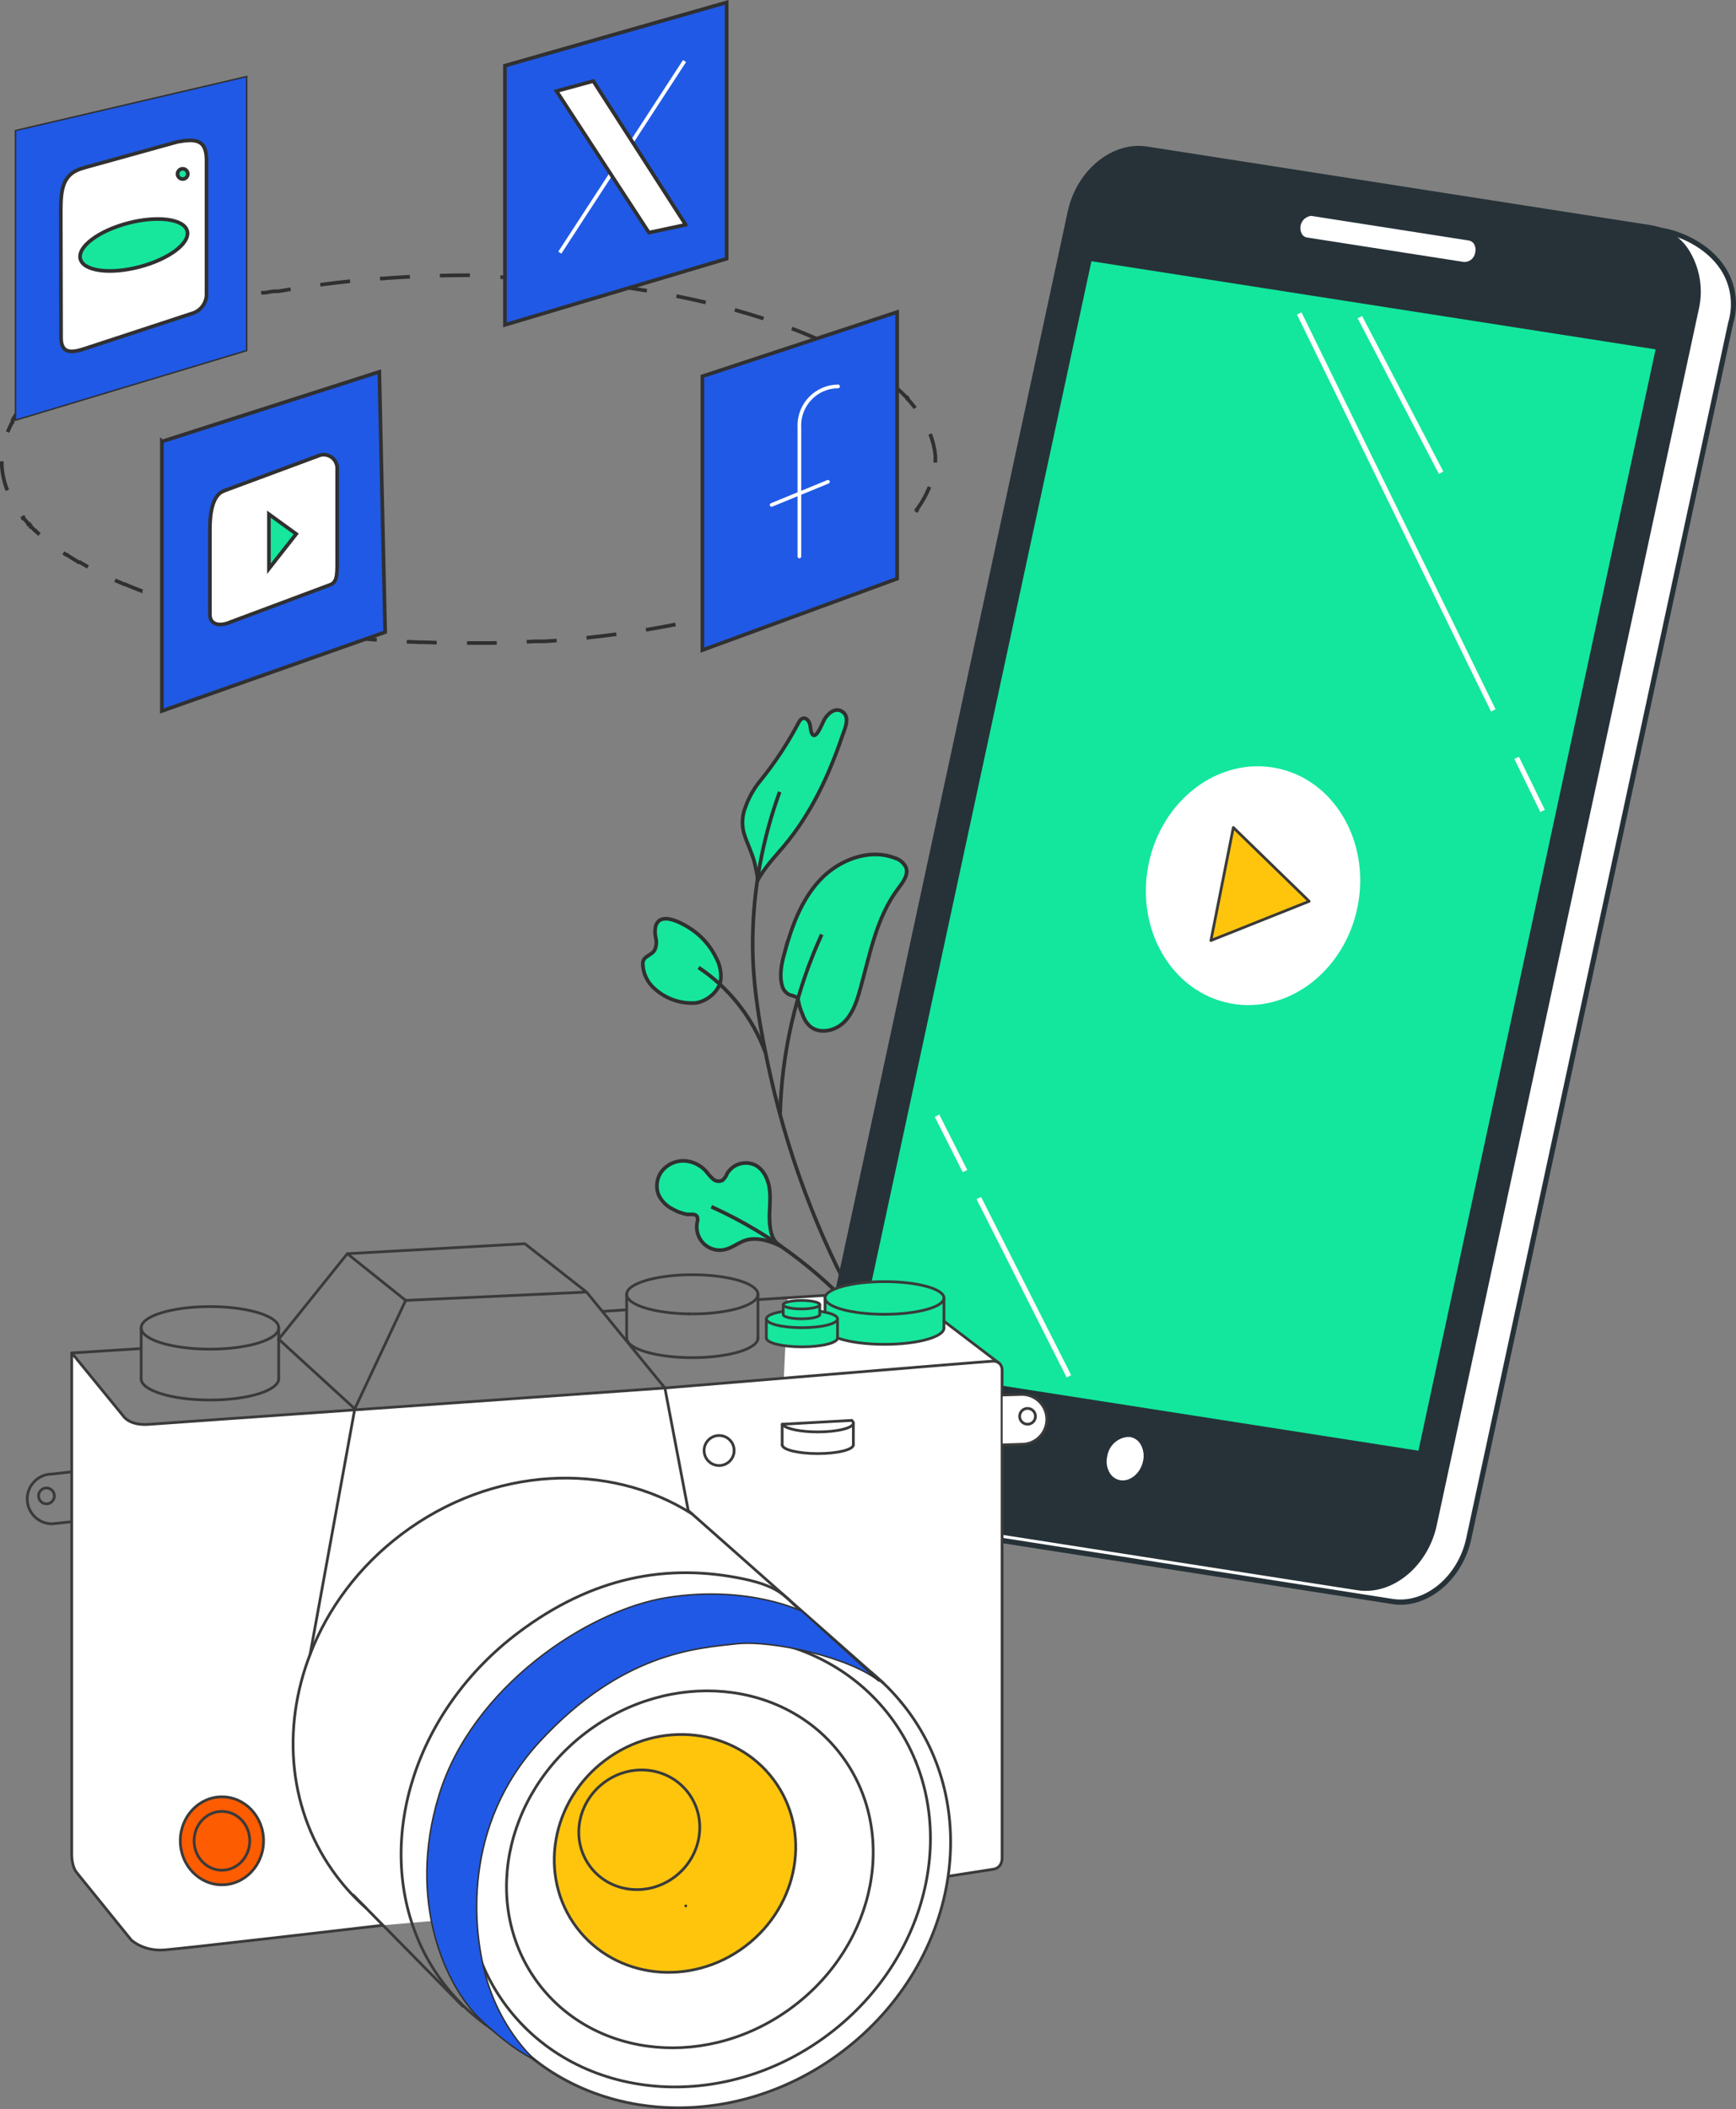 <?xml version="1.0" encoding="UTF-8"?>
<svg id="Calque_2" data-name="Calque 2" xmlns="http://www.w3.org/2000/svg" viewBox="0 0 474.2 575.92">
  <rect x="0" y="0" width="474.2" height="575.92" fill="#808080" stroke="none"/>
  <defs>
    <style>
      .cls-1, .cls-2, .cls-3, .cls-4, .cls-5 {
        fill: none;
      }

      .cls-1, .cls-2, .cls-4, .cls-5, .cls-6 {
        stroke-miterlimit: 10;
      }

      .cls-1, .cls-5 {
        stroke: #fff;
      }

      .cls-2 {
        stroke-width: .4px;
      }

      .cls-2, .cls-4 {
        stroke: #303031;
      }

      .cls-3, .cls-5, .cls-7, .cls-8 {
        stroke-linecap: round;
      }

      .cls-3, .cls-7, .cls-8 {
        stroke: #3a3a3a;
        stroke-linejoin: round;
        stroke-width: .75px;
      }

      .cls-9 {
        fill: #263238;
      }

      .cls-10 {
        fill: #2059e5;
      }

      .cls-11 {
        fill: #12e79d;
      }

      .cls-12, .cls-8 {
        fill: #fff;
      }

      .cls-7 {
        fill: #ffc50d;
      }

      .cls-6 {
        fill: #2059e5;
        stroke: #303031;
        stroke-width: .4px;
      }

      .cls-13 {
        fill: #fe5c00;
      }

      .cls-14 {
        fill: #16e79d;
      }

      .cls-15 {
        fill: #16e79d;
      }
    </style>
  </defs>
  <g id="Calque_1-2" data-name="Calque 1">
    <g>
      <g>
        <path id="Tracé_133834" data-name="Tracé 133834" class="cls-14" d="M203.61,220.41c.96-2.71,2.39-5.23,4.24-7.43,3.99-4.95,7.48-10.28,10.43-15.91.68-1.22,1.8-1.31,2.59-.13.62.93.41,2.15.8,3.13,1.03,2.55,2.89-2.43,3.41-3.42.91-1.72,2.85-3.4,4.6-2.57,2.88,1.37,1.03,5.03.34,7.05-3.67,10.77-8.52,21.13-15.89,29.9-2.61,3.1-5.48,6.06-7.33,9.67.38-.75-.25-2.95-.39-3.77-.57-3.42-2.34-6.4-3.28-9.7-.54-2.27-.38-4.65.46-6.83"/>
        <path id="Tracé_133835" data-name="Tracé 133835" class="cls-14" d="M210.2,333.28c-.1-2.74.33-5.5.05-8.23-.28-2.73-1.48-5.59-3.89-6.89-2.8-1.37-6.18-.36-7.76,2.32-.26.69-.68,1.31-1.24,1.8-.84.42-1.85.3-2.56-.32-.68-.61-1.3-1.29-1.84-2.03-1.53-1.77-3.72-2.84-6.06-2.96-2.35-.08-4.6.95-6.08,2.78-1.44,1.87-1.79,4.36-.9,6.55.81,1.68,2.16,3.04,3.83,3.85,1.2.68,2.5,1.17,3.86,1.43.89.12,2.38-.36,2.87.72.14.49.12,1-.04,1.48-.34,1.75.06,3.56,1.1,5,1.41,1.94,3.81,2.91,6.18,2.48,1.99-.37,3.57-1.67,5.42-2.41,3.4-1.35,7.26.04,10.38,1.51-2.7-1.28-3.19-4.36-3.29-7.1"/>
        <path id="Tracé_133836" data-name="Tracé 133836" class="cls-14" d="M196.85,267.78c.24-2.07-.15-4.17-1.11-6.02-1.71-3.63-4.47-6.66-7.93-8.7-2.12-1.25-7.41-4.12-8.7-.24-.25,1.09-.24,2.22.03,3.3.27,1.09.17,2.23-.29,3.26-.87,1.54-3.13,1.64-3.27,3.58.01,2.69,1.19,5.25,3.23,7.01,3.01,2.72,6.98,4.13,11.04,3.9,3.04-.3,6.48-3.01,6.99-6.09"/>
        <path id="Tracé_133837" data-name="Tracé 133837" class="cls-14" d="M214.26,260.34c1.97-7.24,4.59-14.58,9.73-20.06,5.13-5.47,13.34-8.67,20.36-6.03,1.36.38,2.49,1.31,3.12,2.57.76,2.02-.83,4.09-2.13,5.81-6,7.93-7.74,18.15-10.44,27.72-.9,3.2-2.01,6.5-4.39,8.81s-6.42,3.25-9.06,1.23c-1.08-.92-1.86-2.14-2.26-3.5-.64-1.39-1.06-2.88-1.24-4.41-.66-.36-1.37-.63-2.11-.79-1.09-.43-1.9-1.36-2.18-2.5-.85-2.92-.17-6.02.6-8.86"/>
        <path id="Tracé_133838" data-name="Tracé 133838" class="cls-14" d="M261.68,332.65c.46-4.9-.19-9.93.7-14.79.34-2.48,1.25-4.85,2.66-6.91,1.54-1.96,4.11-2.97,6.23-4.14,3.69-2.04,6.52-5.69,4.46-10.07-1.19-2.32-3.26-4.07-5.75-4.85-8.24-2.8-20.62.96-24.8,9-2.09,3.76-3.11,8.01-2.97,12.31.13,1.98.46,4.05-.33,5.87-.58,1.09-1.29,2.11-2.11,3.05-7.36,9.93,1.92,24.97,14.21,22.03,3.37-.87,5.99-3.52,6.83-6.9.44-1.5.73-3.04.86-4.6"/>
        <path id="Tracé_133839" data-name="Tracé 133839" class="cls-4" d="M256.43,389.85c-14.5-18.04-26.21-38.16-34.74-59.68-4.7-11.83-8.46-24.02-11.24-36.44-2.72-12.2-5.03-24.91-4.85-37.43.2-13.68,2.69-27.22,7.37-40.07"/>
        <path id="Tracé_133840" data-name="Tracé 133840" class="cls-4" d="M209.09,287.44c-3.46-9.5-9.86-17.65-18.27-23.26"/>
        <path id="Tracé_133841" data-name="Tracé 133841" class="cls-4" d="M213.09,304.36c.43-17,4.3-33.74,11.37-49.2"/>
        <path id="Tracé_133842" data-name="Tracé 133842" class="cls-4" d="M238.03,363.2c-11.77-14.47-26.73-26.01-43.72-33.7"/>
        <path id="Tracé_133843" data-name="Tracé 133843" class="cls-4" d="M252.3,384.46c-8.01-23.46-8.29-48.88-.8-72.51"/>
        <path id="Tracé_133844" data-name="Tracé 133844" class="cls-4" d="M203.61,220.41c.96-2.71,2.39-5.23,4.24-7.43,3.99-4.95,7.48-10.28,10.43-15.91.68-1.22,1.8-1.31,2.59-.13.62.93.41,2.15.8,3.13,1.03,2.55,2.89-2.43,3.41-3.42.91-1.72,2.85-3.4,4.6-2.57,2.88,1.37,1.03,5.03.34,7.05-3.67,10.77-8.52,21.13-15.89,29.9-2.61,3.1-5.48,6.06-7.33,9.67.38-.75-.25-2.95-.39-3.77-.57-3.42-2.34-6.4-3.28-9.7-.54-2.27-.37-4.65.47-6.83Z"/>
        <path id="Tracé_133845" data-name="Tracé 133845" class="cls-4" d="M210.2,333.28c-.1-2.74.33-5.5.05-8.23-.28-2.73-1.48-5.59-3.89-6.89-2.8-1.37-6.18-.36-7.76,2.32-.26.69-.68,1.31-1.24,1.8-.84.42-1.85.3-2.56-.32-.68-.61-1.3-1.29-1.84-2.03-1.53-1.77-3.72-2.84-6.06-2.96-2.35-.08-4.6.95-6.08,2.78-1.44,1.87-1.79,4.36-.9,6.55.81,1.68,2.16,3.04,3.83,3.85,1.2.68,2.5,1.17,3.86,1.43.89.12,2.38-.36,2.87.72.14.49.12,1-.04,1.48-.34,1.75.06,3.56,1.1,5,1.41,1.94,3.81,2.91,6.18,2.48,1.99-.37,3.57-1.67,5.42-2.41,3.4-1.35,7.26.04,10.38,1.51-2.71-1.28-3.19-4.37-3.29-7.11Z"/>
        <path id="Tracé_133846" data-name="Tracé 133846" class="cls-4" d="M196.85,267.78c.24-2.07-.15-4.17-1.11-6.02-1.71-3.63-4.47-6.66-7.93-8.7-2.12-1.25-7.41-4.12-8.7-.24-.25,1.09-.24,2.22.03,3.3.27,1.09.17,2.23-.29,3.26-.87,1.54-3.13,1.64-3.27,3.58.01,2.69,1.19,5.25,3.23,7.01,3.01,2.72,6.98,4.13,11.04,3.9,3.04-.3,6.48-3.01,6.98-6.09Z"/>
        <path id="Tracé_133847" data-name="Tracé 133847" class="cls-4" d="M214.26,260.34c1.97-7.24,4.59-14.58,9.73-20.06,5.13-5.47,13.34-8.67,20.36-6.03,1.36.38,2.49,1.31,3.12,2.57.76,2.02-.83,4.09-2.13,5.81-6,7.93-7.74,18.15-10.44,27.72-.9,3.2-2.01,6.5-4.39,8.81s-6.42,3.25-9.06,1.23c-1.08-.92-1.86-2.14-2.26-3.5-.64-1.39-1.06-2.88-1.24-4.41-.66-.36-1.37-.63-2.11-.79-1.09-.43-1.9-1.36-2.18-2.5-.85-2.92-.17-6.02.6-8.87Z"/>
        <path id="Tracé_133848" data-name="Tracé 133848" class="cls-4" d="M261.68,332.65c.46-4.9-.19-9.93.7-14.79.34-2.48,1.25-4.85,2.66-6.91,1.54-1.96,4.11-2.97,6.23-4.14,3.69-2.04,6.52-5.69,4.46-10.07-1.19-2.32-3.26-4.07-5.75-4.85-8.24-2.8-20.62.96-24.8,9-2.09,3.76-3.11,8.01-2.97,12.31.13,1.98.46,4.05-.33,5.87-.58,1.09-1.29,2.11-2.11,3.05-7.36,9.93,1.92,24.97,14.21,22.03,3.37-.87,5.99-3.52,6.83-6.9.44-1.5.73-3.04.86-4.6Z"/>
      </g>
      <g id="freepik--Device--inject-36">
        <g id="freepik--device--inject-36-2">
          <path id="Tracé_61694" data-name="Tracé 61694" class="cls-12" d="M242.56,415.82l137.74,21.5c9.18,1.38,18.54-6.25,20.89-17.17l71.53-331.89c4.15-15.65-9.94-23.99-19.12-25.43l-130.98-18.44c-9.18-1.38-18.53,6.25-20.89,17.17l-80.73,331.35c-2.35,10.94,3.31,20.18,21.55,22.91Z"/>
          <path id="Tracé_61695" data-name="Tracé 61695" class="cls-9" d="M382.52,438.19c8.72,0,17.12-7.55,19.36-17.89l71.53-331.9c1.58-5.24.77-10.92-2.21-15.51-4.31-6.58-12.11-9.9-17.49-10.73l-130.98-18.46c-9.51-1.48-19.23,6.47-21.65,17.72l-80.73,331.34c-1.26,4.72-.44,9.75,2.24,13.83,3.54,5.11,10.22,8.43,19.88,9.89l137.73,21.5c.77.14,1.54.21,2.32.22h0ZM320.41,44.9c.71,0,1.42.06,2.11.17l130.99,18.46c5.07.79,12.44,3.91,16.52,10.12,2.77,4.28,3.52,9.56,2.03,14.43l-71.55,331.92c-2.28,10.56-11.3,17.97-20.1,16.59l-137.74-21.55h0c-9.28-1.38-15.65-4.52-18.94-9.3-2.48-3.77-3.22-8.42-2.05-12.77L302.41,61.73c2.09-9.72,9.9-16.82,18-16.82Z"/>
          <path id="Tracé_61696" data-name="Tracé 61696" class="cls-9" d="M233.15,412.06l137.71,21.5c9.18,1.38,18.53-6.26,20.88-17.18l71.57-331.89c2.35-10.92-3.18-20.93-12.36-22.37l-137.74-21.5c-9.18-1.38-18.54,6.26-20.89,17.18l-71.53,331.89c-2.36,10.92,3.18,20.93,12.36,22.37Z"/>
          <path id="Tracé_61697" data-name="Tracé 61697" class="cls-9" d="M373.09,434.39c8.74,0,17.13-7.55,19.36-17.89l71.55-331.89c1.35-5.69.33-11.68-2.83-16.59-2.31-3.48-5.97-5.84-10.09-6.51l-137.74-21.5c-9.53-1.49-19.24,6.46-21.68,17.71l-71.48,331.81c-1.4,5.71-.4,11.74,2.76,16.69,2.32,3.48,5.98,5.84,10.11,6.51l137.74,21.49c.76.12,1.54.18,2.31.17ZM310.98,41.12c.71,0,1.42.06,2.11.17l137.74,21.5c3.75.61,7.08,2.76,9.18,5.93,2.96,4.63,3.9,10.26,2.61,15.6l-71.53,331.89c-2.28,10.55-11.3,17.97-20.12,16.59l-137.74-21.51c-3.75-.61-7.07-2.76-9.17-5.93-2.98-4.62-3.92-10.27-2.63-15.61L293,57.94c2.09-9.68,9.9-16.8,17.97-16.8v-.02Z"/>
          <path id="Tracé_61698" data-name="Tracé 61698" class="cls-11" d="M232.47,372.63l155.49,24.26,65.1-302.07-155.48-24.28-65.12,302.08Z"/>
          <path id="Tracé_61699" data-name="Tracé 61699" class="cls-9" d="M387.96,397.59c.32,0,.6-.22.66-.54l65.12-302.08c.04-.19,0-.38-.1-.54-.11-.16-.28-.26-.47-.29l-155.48-24.26c-.36-.05-.71.18-.79.54l-65.12,302.07c-.04.19,0,.38.11.54.11.15.27.26.46.29l155.49,24.28h.11ZM452.24,95.39l-64.79,300.73-154.12-24.06,64.8-300.73,154.11,24.06Z"/>
          <rect id="Rectangle_1638" data-name="Rectangle 1638" class="cls-12" x="417.13" y="206.12" width="1.38" height="16.12" transform="translate(-51.61 205.33) rotate(-26.06)"/>
          <rect id="Rectangle_1639" data-name="Rectangle 1639" class="cls-12" x="380.71" y="79.45" width="1.38" height="120.67" transform="translate(-22.63 181.77) rotate(-26.06)"/>
          <rect id="Rectangle_1640" data-name="Rectangle 1640" class="cls-12" x="381.86" y="83.88" width="1.38" height="47.92" transform="translate(-6.44 189.44) rotate(-27.59)"/>
          <rect id="Rectangle_1641" data-name="Rectangle 1641" class="cls-12" x="278.98" y="324.2" width="1.38" height="54.54" transform="translate(-128.49 163.99) rotate(-26.82)"/>
          <rect id="Rectangle_1642" data-name="Rectangle 1642" class="cls-12" x="259.09" y="303.73" width="1.38" height="16.95" transform="translate(-112.92 150.8) rotate(-26.82)"/>
          <path id="Tracé_61703" data-name="Tracé 61703" class="cls-12" d="M356.83,65.52l42.96,6.65c1.89.1,3.55-1.26,3.82-3.14h0c.58-1.67-.31-3.49-1.97-4.06,0,0,0,0,0,0l-.28-.08-42.93-6.54c-1.89-.1-3.55,1.26-3.82,3.14h0c-.52,1.68.41,3.47,2.1,4h0s.13.04.13.04Z"/>
          <path id="Tracé_61704" data-name="Tracé 61704" class="cls-9" d="M400.19,72.93c2.59-.3,4.46-2.64,4.16-5.23-.08-.69-.31-1.36-.68-1.96-.51-.75-1.31-1.25-2.21-1.38l-43.04-6.76c-2.25-.14-4.24,1.45-4.59,3.68-.29,1.19-.07,2.45.59,3.48.52.75,1.32,1.25,2.23,1.38h0l42.97,6.71c.19.04.38.07.57.08h0ZM357.96,58.96h.3l43.01,6.72c.53.1.99.4,1.3.84.46.72.6,1.59.39,2.42-.2,1.51-1.5,2.63-3.03,2.6l-42.96-6.7c-.53-.09-.99-.41-1.29-.86-.95-1.58-.44-3.64,1.15-4.59.36-.21.76-.36,1.18-.43h-.04Z"/>
          <path id="Tracé_61705" data-name="Tracé 61705" class="cls-12" d="M301.74,397.46c.79-3.64,3.9-6.21,6.91-5.72s4.89,3.82,4.15,7.45-3.9,6.21-6.91,5.72-4.92-3.82-4.15-7.45Z"/>
          <path id="Tracé_61706" data-name="Tracé 61706" class="cls-9" d="M306.6,405.66c3.12,0,6.12-2.67,6.91-6.32.48-2.03.11-4.17-1.02-5.92-.84-1.27-2.17-2.13-3.68-2.36-3.42-.54-6.91,2.27-7.74,6.26-.49,2.02-.12,4.15,1.01,5.9.99,1.54,2.7,2.45,4.52,2.43h0ZM307.99,392.37h.66c1.13.19,2.13.83,2.77,1.78.91,1.44,1.2,3.19.8,4.85-.7,3.28-3.48,5.61-6.18,5.18-1.13-.18-2.14-.83-2.77-1.78-.93-1.43-1.22-3.18-.8-4.84h0c.45-2.79,2.72-4.92,5.53-5.2h-.01Z"/>
        </g>
      </g>
      <g>
        <ellipse class="cls-12" cx="342.26" cy="241.83" rx="32.73" ry="29.13" transform="translate(38.47 530.5) rotate(-78.78)"/>
        <polygon class="cls-7" points="357.61 246.1 336.89 225.95 330.77 256.81 357.61 246.1"/>
      </g>
      <g>
        <path id="Tracé_133808" data-name="Tracé 133808" class="cls-4" d="M128.35,75.16h-1.48c-2.25.01-4.49.04-6.72.1M111.96,75.57h0c-1.84.09-3.67.2-5.48.33l-.25.02h-.19s-1.08.09-1.08.09h0l-.24.02h0l-.19.02h-.73M95.63,76.78h0c-2.75.29-5.46.61-8.14.97M79.38,78.97h0c-1,.16-2,.34-2.99.51h0l-.13.02h-.18l-.11.02h-.28l-.11.02h-.84l-.12.02h0l-.12.02h-.17s-.12.04-.12.04h0l-.12.02h-.06l-.12.02h0l-.12.02h0l-1.18.22h-.12s-.05.01-.05.01h0l-.11.02h-.99M5.72,111.27h0c-.79,1.02-1.52,2.09-2.19,3.2h0v.02l-.02.04-.02.04h0l-.02.04v.02h0l-.02.04h0v.02h0v.04h0l-.02.04h0v.02h0v.02h0v.05h0v.03h0v.03h0v.02h0v.03h0v.03h0v.02h0v.03h0v.02h0v.02h0l-.02.04h0v.02h-.01l-.02.04h0v.02h-.01l-.02.04h0l-.02.04h0l-.02.04h0c-.46.86-.87,1.75-1.23,2.65M.5,125.92h0M.5,125.95h0v.06h0v.12h0v.02h0v.06h0v.08h0v.06h0v.04h0v.06h0v.04h0v.04h0v.02h0v.02h0v.06h0v.02h0v.06h0v.04h0v.02h0v.06h0v.08h0v.12h0v.2h0c.15,2.28.66,4.52,1.5,6.65M6.09,140.95l.06.09h0v.02h0l.04.05h0v.03h0l.04.04h0v.04h.01v.03h0s.01.03.01.03h0l.02.02h0v.02h.03s.01.03.01.03h0l.02.02h0v.02h.01v.02h.01l.04.04h0v.02h.01v.02h.01l.02.02.02.02h0v.02h.01l.04.04h0l.02.02h0l.02.02h0l.04.05h0l.02.02h0l.06.07h0l.02.02.06.07h0l.02.02h0l.06.07h0l.08.09h0l.06.07h0l.02.02h0l.06.07h0l.02.02h0l.04.05.02.02h0l.02.02.04.05h0l.02.02h0l.06.07h0l.02.02h0s.04.05.06.07h0l.02.02h0l.04.05h0l.02.02h0l.06.07h0l.02.02h0l.04.04h0l.02.02h0l.02.02h0l.04.04h0l.02.02h0l.02.02h0l.02.02h0l.02.02h0v.02h.01l.02.02h0l.02.02h0l.02.02h0v.02h.01l.04.04h0v.02h.01v.02h.01l.02.02h0l.02.02h0l.02.02h0l.02.02h0l.02.02h0v.02h.03s.01.03.01.03h0l.02.02h.01v.03h0l.02.02h.01s.02.03.02.03h0l.02.02h0l.02.02h.03s.04.06.04.06h0s.01.01.01.01h0l.04.04h.01s.01.03.01.03h0l.03.03h.01s.01.03.01.03h0l.05.05h0v.02h.01v.02h.01l.05.05h0l.02.02h0l.07.07h0v.02h.01l.07.07h0s.04.04.07.07h0l.02.02h0l.07.07h0l.02.02h0l.07.07h0s.06.06.09.09l.09.09.07.07h0l.09.09.07.07h0l.02.02.07.07.02.02.07.07.07.07h.02s.02.03.02.03l.05.05h.02s.05.06.05.06h.01s.01.03.01.03h0l.05.04h.01s.01.01.01.01h0l.02.02h.03l.02.02h.02s.01.01.01.01h.01l.02.02h0l.02.02h.02s.02.03.02.03h0l.02.02h0l.02.02h0l.02.02h0l.05.04h0l.02.02h0l.07.07h0l.02.02h0c.22.19.43.39.65.59M17.3,150.95c.27.18.54.37.82.55h0l.02.02h.02s.02.01.02.01h.13s.02.03.02.03h.02c.98.65,1.99,1.27,3.03,1.89h0l.05.03.05.03h.02s.02.01.02.01h.29s.02.03.02.03h0c.72.42,1.46.83,2.21,1.25M31.41,158.43c.8.36,1.61.72,2.43,1.07h.15l.06.02h.05s.03.03.03.03h.03c1.54.65,3.12,1.29,4.74,1.91h.01M94.76,173.96c2.69.28,5.41.53,8.16.75M111.11,175.23l.57.03h.54c.81.04,1.61.07,2.42.11h1.18c1.07.04,2.14.07,3.21.1h.26M127.49,175.57h0M127.49,175.57h0M127.55,175.57h7.19l.95-.02M143.88,175.24c.74-.04,1.48-.08,2.21-.12h2.68c1.1-.07,2.19-.15,3.28-.22M160.21,174.15c2.75-.29,5.46-.61,8.14-.97M176.45,171.97c2.74-.45,5.43-.94,8.07-1.46M250.13,139.76l.17-.22.04-.06h0l.03-.04v-.02h.01l.03-.04h0l.03-.04v-.02s.03-.02.03-.02h0v-.02h0l.02-.04h0s.01-.03.01-.03h0v-.03h0v-.02h.01v-.03h0v-.02h0v-.03h0v-.03h0l.02-.02h0l.02-.02h0l.02-.04h0l.03-.04h0c.05-.09.11-.16.16-.24,1.27-1.79,2.33-3.72,3.15-5.75M255.5,124.99h0M255.5,124.99h0M255.5,124.9v1.41h0v-.12h0v-.08h0v-.18h0v-.08h0v-.18h0v-.61h0v-.03h0v-.09h0v-.03h0v-.11h0v-.06h0v-.07h0v-.12h0v-.14c-.2-2.02-.68-4.01-1.43-5.9M250,111.41c-.58-.75-1.19-1.49-1.85-2.23l-.02-.02h0l-.06-.07h0l-.02-.02h0l-.04-.05-.02-.02h0l-.02-.02h0l-.04-.04h0v-.02h-.01l-.02-.02-.02-.02h0l-.02-.02h0v-.02h-.01l-.02-.02h0l-.02-.02h-.01s-.01-.03-.01-.03h0l-.02-.02h-.02s-.02-.03-.02-.03h0s-.02-.04-.02-.04h0v-.03h0s-.03-.05-.03-.05v-.02h-.03s-.05-.06-.05-.06h0v-.02h-.01l-.02-.02h0s-.03-.04-.05-.05h0l-.02-.02h0l-.07-.07h0c-.77-.8-1.59-1.6-2.45-2.38l-.08-.07h0l-.02-.02-.06-.05h-.01s-.02-.03-.02-.03h0l-.03-.03h-.02s-.01-.01-.01-.01h-.01s-.03-.04-.03-.04h0M223.86,92.84c-2.41-1.09-4.93-2.14-7.57-3.14M208.56,86.98c-2.54-.82-5.15-1.61-7.84-2.36M192.78,82.59c-2.61-.62-5.28-1.2-8.01-1.74M176.7,79.38c-2.66-.44-5.36-.84-8.11-1.21M144.11,75.93c-1.1-.06-2.2-.11-3.31-.15h-.76c-1.12-.04-2.24-.08-3.37-.11M128.47,75.57h0M128.47,75.57h0"/>
        <path id="Tracé_133809" data-name="Tracé 133809" class="cls-10" d="M4.23,35.65l63.15-14.75v74.83L4.23,114.74V35.65Z"/>
        <path id="Tracé_133810" data-name="Tracé 133810" class="cls-12" d="M22.8,45.85l25.7-7.13c4.96-.9,7.91-.63,7.91,5.04v36.95c-.18,2.33-1.8,4.3-4.06,4.91l-27.54,9.04c-3.39,1.06-8.13,3.22-8.13-2.49l-.08-34.8c0-6.25.81-10.06,6.2-11.51"/>
        <path id="Tracé_133811" data-name="Tracé 133811" class="cls-14" d="M51.14,63.07c.86,3.3-4.97,7.69-13.03,9.8-8.06,2.11-15.3,1.15-16.16-2.15s4.97-7.69,13.03-9.8c8.06-2.11,15.3-1.15,16.16,2.15"/>
        <path id="Tracé_133812" data-name="Tracé 133812" class="cls-14" d="M51.3,47.49c0,.77-.63,1.4-1.4,1.4s-1.4-.63-1.4-1.4.63-1.4,1.4-1.4,1.4.63,1.4,1.4"/>
        <path id="Tracé_133813" data-name="Tracé 133813" class="cls-10" d="M137.93,17.93L198.49.66v69.98l-60.56,18.07V17.93Z"/>
        <path id="Tracé_133814" data-name="Tracé 133814" class="cls-10" d="M44.23,120.56l59.38-19.03,1.6,71.07-60.99,21.53v-73.58Z"/>
        <path id="Tracé_133815" data-name="Tracé 133815" class="cls-12" d="M61.1,134.05l25.68-9.52c1.84-.9,4.06-.13,4.95,1.71.23.48.36,1,.37,1.53v23.22c0,5.33.24,7.86-1.88,8.68l-27.19,10.16c-2.66,1.2-5.69,1.01-5.69-2.02v-23.39c0-3.79.55-9.13,3.76-10.36"/>
        <path id="Tracé_133816" data-name="Tracé 133816" class="cls-14" d="M73.46,140.4v14.88l7.45-9.48-7.45-5.4Z"/>
        <path id="Tracé_133817" data-name="Tracé 133817" class="cls-10" d="M191.86,102.75l53.2-17.54v72.8l-53.2,19.5v-74.75Z"/>
        <path id="Tracé_133818" data-name="Tracé 133818" class="cls-5" d="M228.93,105.51c-5.89.04-10.63,4.86-10.59,10.75,0,.22,0,.43.02.65v35.04"/>
        <line id="Ligne_1245" data-name="Ligne 1245" class="cls-5" x1="210.77" y1="137.87" x2="226.16" y2="131.56"/>
        <path id="Tracé_133819" data-name="Tracé 133819" class="cls-2" d="M4.23,35.65l63.15-14.75v74.83L4.23,114.74V35.65Z"/>
        <path id="Tracé_133820" data-name="Tracé 133820" class="cls-4" d="M137.93,17.93L198.49.66v69.98l-60.56,18.07V17.93Z"/>
        <path id="Tracé_133821" data-name="Tracé 133821" class="cls-4" d="M44.23,120.56l59.38-19.03,1.6,71.07-60.99,21.53v-73.58Z"/>
        <path id="Tracé_133822" data-name="Tracé 133822" class="cls-4" d="M191.86,102.75l53.2-17.54v72.8l-53.2,19.5v-74.75Z"/>
        <path id="Tracé_133823" data-name="Tracé 133823" class="cls-4" d="M22.8,45.85l25.7-7.13c4.96-.9,7.91-.63,7.91,5.04v36.95c-.18,2.33-1.8,4.3-4.06,4.91l-27.54,9.04c-3.39,1.06-8.13,3.22-8.13-2.49l-.08-34.8c0-6.25.81-10.06,6.2-11.51Z"/>
        <path id="Tracé_133824" data-name="Tracé 133824" class="cls-4" d="M51.14,63.07c.86,3.3-4.97,7.69-13.03,9.8-8.06,2.11-15.3,1.15-16.16-2.15s4.97-7.69,13.03-9.8c8.06-2.11,15.3-1.15,16.16,2.15Z"/>
        <path id="Tracé_133825" data-name="Tracé 133825" class="cls-4" d="M51.3,47.49c0,.77-.63,1.4-1.4,1.4s-1.4-.63-1.4-1.4.63-1.4,1.4-1.4,1.4.63,1.4,1.4Z"/>
        <path id="Tracé_133826" data-name="Tracé 133826" class="cls-4" d="M61.1,134.05l25.68-9.52c1.84-.9,4.06-.13,4.95,1.71.23.48.36,1,.37,1.53v23.22c0,5.33.24,7.86-1.88,8.68l-27.19,10.16c-2.66,1.2-5.69,1.01-5.69-2.02v-23.39c0-3.79.55-9.13,3.76-10.36Z"/>
        <path id="Tracé_133827" data-name="Tracé 133827" class="cls-4" d="M73.46,140.4v14.88l7.45-9.48-7.45-5.4Z"/>
        <line id="Ligne_1246" data-name="Ligne 1246" class="cls-1" x1="152.92" y1="68.98" x2="186.99" y2="16.66"/>
        <path id="Tracé_133828" data-name="Tracé 133828" class="cls-12" d="M187.3,61.38l-10.04,2.13-25.24-38.64,10.04-2.74,25.24,39.24Z"/>
        <path id="Tracé_133829" data-name="Tracé 133829" class="cls-4" d="M187.3,61.38l-10.04,2.13-25.24-38.64,10.04-2.74,25.24,39.24Z"/>
      </g>
      <g>
        <path class="cls-12" d="M257.7,353.85s-4.48-4.27-17.27-3.86c-11.53.37-14.61,3.4-14.61,3.4l-10.66.87-1.06,22.09,57.92-4.59-13.27-10.43-.92-.83-.14-6.66Z"/>
        <path class="cls-15" d="M256.67,352.78s-6.64-3.04-14.62-2.81c-7.99.22-13.46,1.27-15.67,2.89s-.86,2.47-.86,2.47c-.02.36-.04.73-.06,1.09-.01.25-.02.51-.04.76-.02.33-.15.65-.25.96-.21.25-.64.18-.85-.06s-.27-.58-.3-.91-.04-.66-.19-.95c-.28-.52-.92-.71-1.5-.82-1.83-.34-3.71-.42-5.56-.24-.9.09-1.87.29-2.43.99-.42.52-.54,1.25-1,1.73-.44.46-1.11.61-1.74.75s-1.29.32-1.7.81-.37,1.39.22,1.63c.09-.23-.3-.41-.5-.25s-.22.44-.22.69c-.02.93-.04,1.86-.06,2.79-.01.47-.01.97.22,1.38.33.57,1.01.81,1.64.99,5.35,1.48,11.12,1.44,16.44-.13.34-.1.69-.21.97-.43s.48-.57.43-.92c.09.56.99.6,1.4.69.49.11.98.2,1.47.3,1.33.25,2.67.46,4.02.61,1.81.21,3.63.32,5.45.28,5.92-.15,14.96-1.2,16.27-3.64.3-2.14.11-7.76.11-7.76,0,0,.37-2.06-1.09-2.92Z"/>
        <g>
          <path class="cls-8" d="M104.57,525.7s-53.67,6.26-59.58,6.73c-5.91.47-9.18-2.76-9.18-2.76,0,0-13.5-16.69-14.88-18.39-1.37-1.7-1.33-4.74-1.33-4.74v-137.12l14.06,17.21s1.6,2.68,6.93,2.3c5.33-.38,56.26-3.96,56.26-3.96l84.76-5.98s87.2-7.22,89.57-7.32,2.55,2.15,2.55,2.15v133.64s.05,2.58-2.44,2.95c-2.49.37-12.31,1.91-12.31,1.91"/>
          <line class="cls-3" x1="228.78" y1="360.12" x2="228.78" y2="365.36"/>
          <path class="cls-8" d="M124.6,527.5c.46,2.36,1.07,4.68,1.81,6.98,1.97,6.05,4.94,11.83,8.94,17.13,1.66,2.2,3.45,4.24,5.35,6.13,0,.01.01.01.01.01,22.45,22.46,60.72,24.06,89.32,2.47,16.42-12.4,26.38-29.94,28.96-47.9,2.3-15.96-1.23-32.25-11.24-45.51-.54-.72-1.1-1.42-1.68-2.11h0c-1.53-1.87-3.17-3.62-4.9-5.25l-2.65-2.34c-7.31-6.11-15.96-10.28-25.22-12.46-19.57-4.61-41.89-.3-60.23,13.55-22.99,17.35-33.3,44.78-28.46,69.29Z"/>
          <path class="cls-3" d="M189.03,413.37c-22.7-14.45-54.61-13.1-79.34,5.56-11.75,8.86-20.18,20.34-24.97,32.75v.02c-7.89,20.36-5.96,43.13,7.25,60.63,2.36,3.13,4.99,5.97,7.84,8.49l.03.02"/>
          <line class="cls-3" x1="187.31" y1="520.42" x2="187.33" y2="520.41"/>
          <line class="cls-3" x1="164.1" y1="532.71" x2="164.11" y2="532.71"/>
          <ellipse class="cls-3" cx="190.83" cy="508.31" rx="65.66" ry="59.03" transform="translate(-267.65 217.46) rotate(-37.03)"/>
          <ellipse class="cls-3" cx="188.45" cy="510.41" rx="51.8" ry="46.9" transform="translate(-269.39 216.45) rotate(-37.03)"/>
          <ellipse class="cls-7" cx="184.39" cy="506.06" rx="33.63" ry="31.8" transform="translate(-267.59 213.13) rotate(-37.03)"/>
          <ellipse class="cls-7" cx="174.63" cy="499.61" rx="16.76" ry="16.09" transform="translate(-265.67 205.95) rotate(-37.03)"/>
          <line class="cls-3" x1="250.12" y1="480.9" x2="250.12" y2="480.89"/>
          <line class="cls-3" x1="246.07" y1="464.71" x2="246.07" y2="464.7"/>
          <path class="cls-3" d="M140.71,557.76s-.01,0-.01-.01c-7.62-3.83-14.36-9.32-19.69-16.38-2.6-3.45-4.75-7.11-6.45-10.94-.25-.56-.49-1.14-.72-1.72-11.04-27.18-.32-61.73,27.68-82.87,20.24-15.25,40.71-19.11,61.69-14.69,10.26,2.16,11.54,5.27,15.06,8.24"/>
          <ellipse class="cls-3" cx="57.35" cy="362.58" rx="18.79" ry="5.81"/>
          <path class="cls-3" d="M76.13,376.47c0,3.22-8.4,5.81-18.79,5.81s-18.79-2.6-18.79-5.81"/>
          <ellipse class="cls-3" cx="189.11" cy="353.42" rx="17.93" ry="5.35"/>
          <path class="cls-3" d="M207.04,365.36c0,2.96-8.02,5.35-17.92,5.35s-17.93-2.39-17.93-5.35"/>
          <ellipse class="cls-3" cx="241.61" cy="354.41" rx="16.24" ry="4.46"/>
          <path class="cls-3" d="M257.85,362.62c0,2.45-7.26,4.46-16.24,4.46-5.22,0-9.86-.68-12.83-1.73"/>
          <path class="cls-3" d="M213.94,358.08c-2.76.42-4.6,1.18-4.6,2.04,0,1.34,4.34,2.41,9.72,2.41s9.73-1.08,9.73-2.41c0-.73-1.33-1.39-3.41-1.82-.45-.1-.93-.18-1.45-.26"/>
          <path class="cls-3" d="M232.64,387.85c.3.23.46.47.46.73,0,1.34-4.36,2.41-9.73,2.41-4.55,0-8.38-.78-9.43-1.83"/>
          <path class="cls-3" d="M233.1,394.51c0,1.33-4.36,2.4-9.73,2.4s-9.72-1.08-9.72-2.4"/>
          <path class="cls-3" d="M228.78,365.35h0c0,1.34-4.36,2.41-9.73,2.41s-9.72-1.08-9.72-2.4"/>
          <path class="cls-3" d="M223.92,358.95c0,.64-2.24,1.16-4.99,1.16s-4.99-.52-4.99-1.16"/>
          <path class="cls-3" d="M213.94,356.25c0,.33.6.63,1.55.84h.01c.89.2,2.1.32,3.43.32,2.27,0,4.18-.36,4.79-.84.13-.09.21-.21.21-.32,0-.64-2.24-1.16-4.99-1.16s-4.99.52-4.99,1.16Z"/>
          <line class="cls-3" x1="187.31" y1="520.42" x2="187.33" y2="520.41"/>
          <circle class="cls-3" cx="196.43" cy="396.07" r="4.1"/>
          <polyline class="cls-3" points="160.22 352.8 181.62 378.99 181.62 379 188 412.46 189.03 413.37 202.78 425.53 210.45 432.32 238.52 457.11 241.17 459.46"/>
          <polyline class="cls-3" points="94.87 342.33 143.37 339.6 160.22 352.8 110.81 355.08 96.91 384.68 76.13 365.67 94.87 342.33"/>
          <line class="cls-3" x1="110.81" y1="355.08" x2="94.87" y2="342.32"/>
          <polyline class="cls-3" points="84.71 451.69 84.72 451.67 96.86 384.98 96.91 384.68"/>
          <path class="cls-8" d="M273.88,380.91l5.25-.16c3.76,0,6.81,3.05,6.81,6.81s-3.05,6.81-6.81,6.81l-5.25.16"/>
          <circle class="cls-3" cx="280.68" cy="386.73" r="2.16"/>
          <g>
            <path class="cls-3" d="M19.45,415.54l-3.66.38-1.55.17c-3.76,0-6.8-3.05-6.8-6.8s3.05-6.8,6.8-6.8l.36-.04,4.85-.54"/>
            <path class="cls-3" d="M10.54,408.47c0,1.19.96,2.16,2.15,2.16s2.16-.98,2.16-2.16-.96-2.17-2.16-2.17-2.15.96-2.15,2.17Z"/>
          </g>
          <line class="cls-3" x1="225.37" y1="358.3" x2="225.37" y2="354.42"/>
          <line class="cls-3" x1="207.04" y1="353.42" x2="207.04" y2="365.36"/>
          <line class="cls-3" x1="171.18" y1="353.42" x2="171.18" y2="365.36"/>
          <line class="cls-3" x1="209.33" y1="360.12" x2="209.33" y2="365.36"/>
          <polyline class="cls-3" points="213.94 358.95 213.94 358.08 213.94 357.18 213.94 356.25"/>
          <polyline class="cls-3" points="223.92 358.95 223.92 358.04 223.92 356.55 223.92 356.25"/>
          <line class="cls-3" x1="38.56" y1="362.58" x2="38.56" y2="376.47"/>
          <line class="cls-3" x1="233.1" y1="394.51" x2="233.1" y2="388.58"/>
          <line class="cls-3" x1="213.66" y1="394.51" x2="213.66" y2="388.89"/>
          <line class="cls-3" x1="96.48" y1="517.44" x2="126.43" y2="547.84"/>
          <line class="cls-3" x1="232.64" y1="387.85" x2="213.71" y2="388.89"/>
          <polyline class="cls-3" points="257.85 362.62 257.85 360.76 257.85 354.42"/>
          <line class="cls-3" x1="215.49" y1="357.09" x2="215.5" y2="357.09"/>
          <polyline class="cls-3" points="188.19 358.76 188.12 358.76 188.09 358.76 188.05 358.76 188 358.76"/>
          <line class="cls-3" x1="19.61" y1="369.43" x2="38.56" y2="368.23"/>
          <polyline class="cls-3" points="76.13 362.58 76.13 362.78 76.13 376.47"/>
          <line class="cls-3" x1="164.65" y1="358.08" x2="171.18" y2="357.64"/>
          <polyline class="cls-3" points="76.12 365.86 76.13 365.86 76.34 365.85"/>
          <line class="cls-3" x1="206.99" y1="354.87" x2="213.94" y2="354.43"/>
          <polyline class="cls-3" points="213.94 354.43 223.92 353.8 225.58 353.71"/>
          <line class="cls-3" x1="257.85" y1="360.76" x2="272.81" y2="372.14"/>
        </g>
        <path class="cls-6" d="M240.07,458.99l-20.97-18.99s-14.51-7.25-36.66-3.82c-22.15,3.43-53.54,24.66-62.51,53.94-8.97,29.28,1.98,52.35,11.21,61.19,9.23,8.84,14.9,11.08,14.9,11.08,0,0-8.7-7.52-12.92-21.36-4.22-13.85-6.86-42.59,14.37-65.54,22.42-24.24,42.86-25.45,53.67-26.64,9.98-1.09,31.18,3.84,38.9,10.15Z"/>
        <ellipse class="cls-13" cx="60.62" cy="502.71" rx="11.41" ry="12.01"/>
        <ellipse class="cls-3" cx="60.62" cy="502.64" rx="7.6" ry="8.03"/>
        <ellipse class="cls-3" cx="60.62" cy="502.64" rx="11.37" ry="12.01"/>
      </g>
    </g>
  </g>
</svg>
